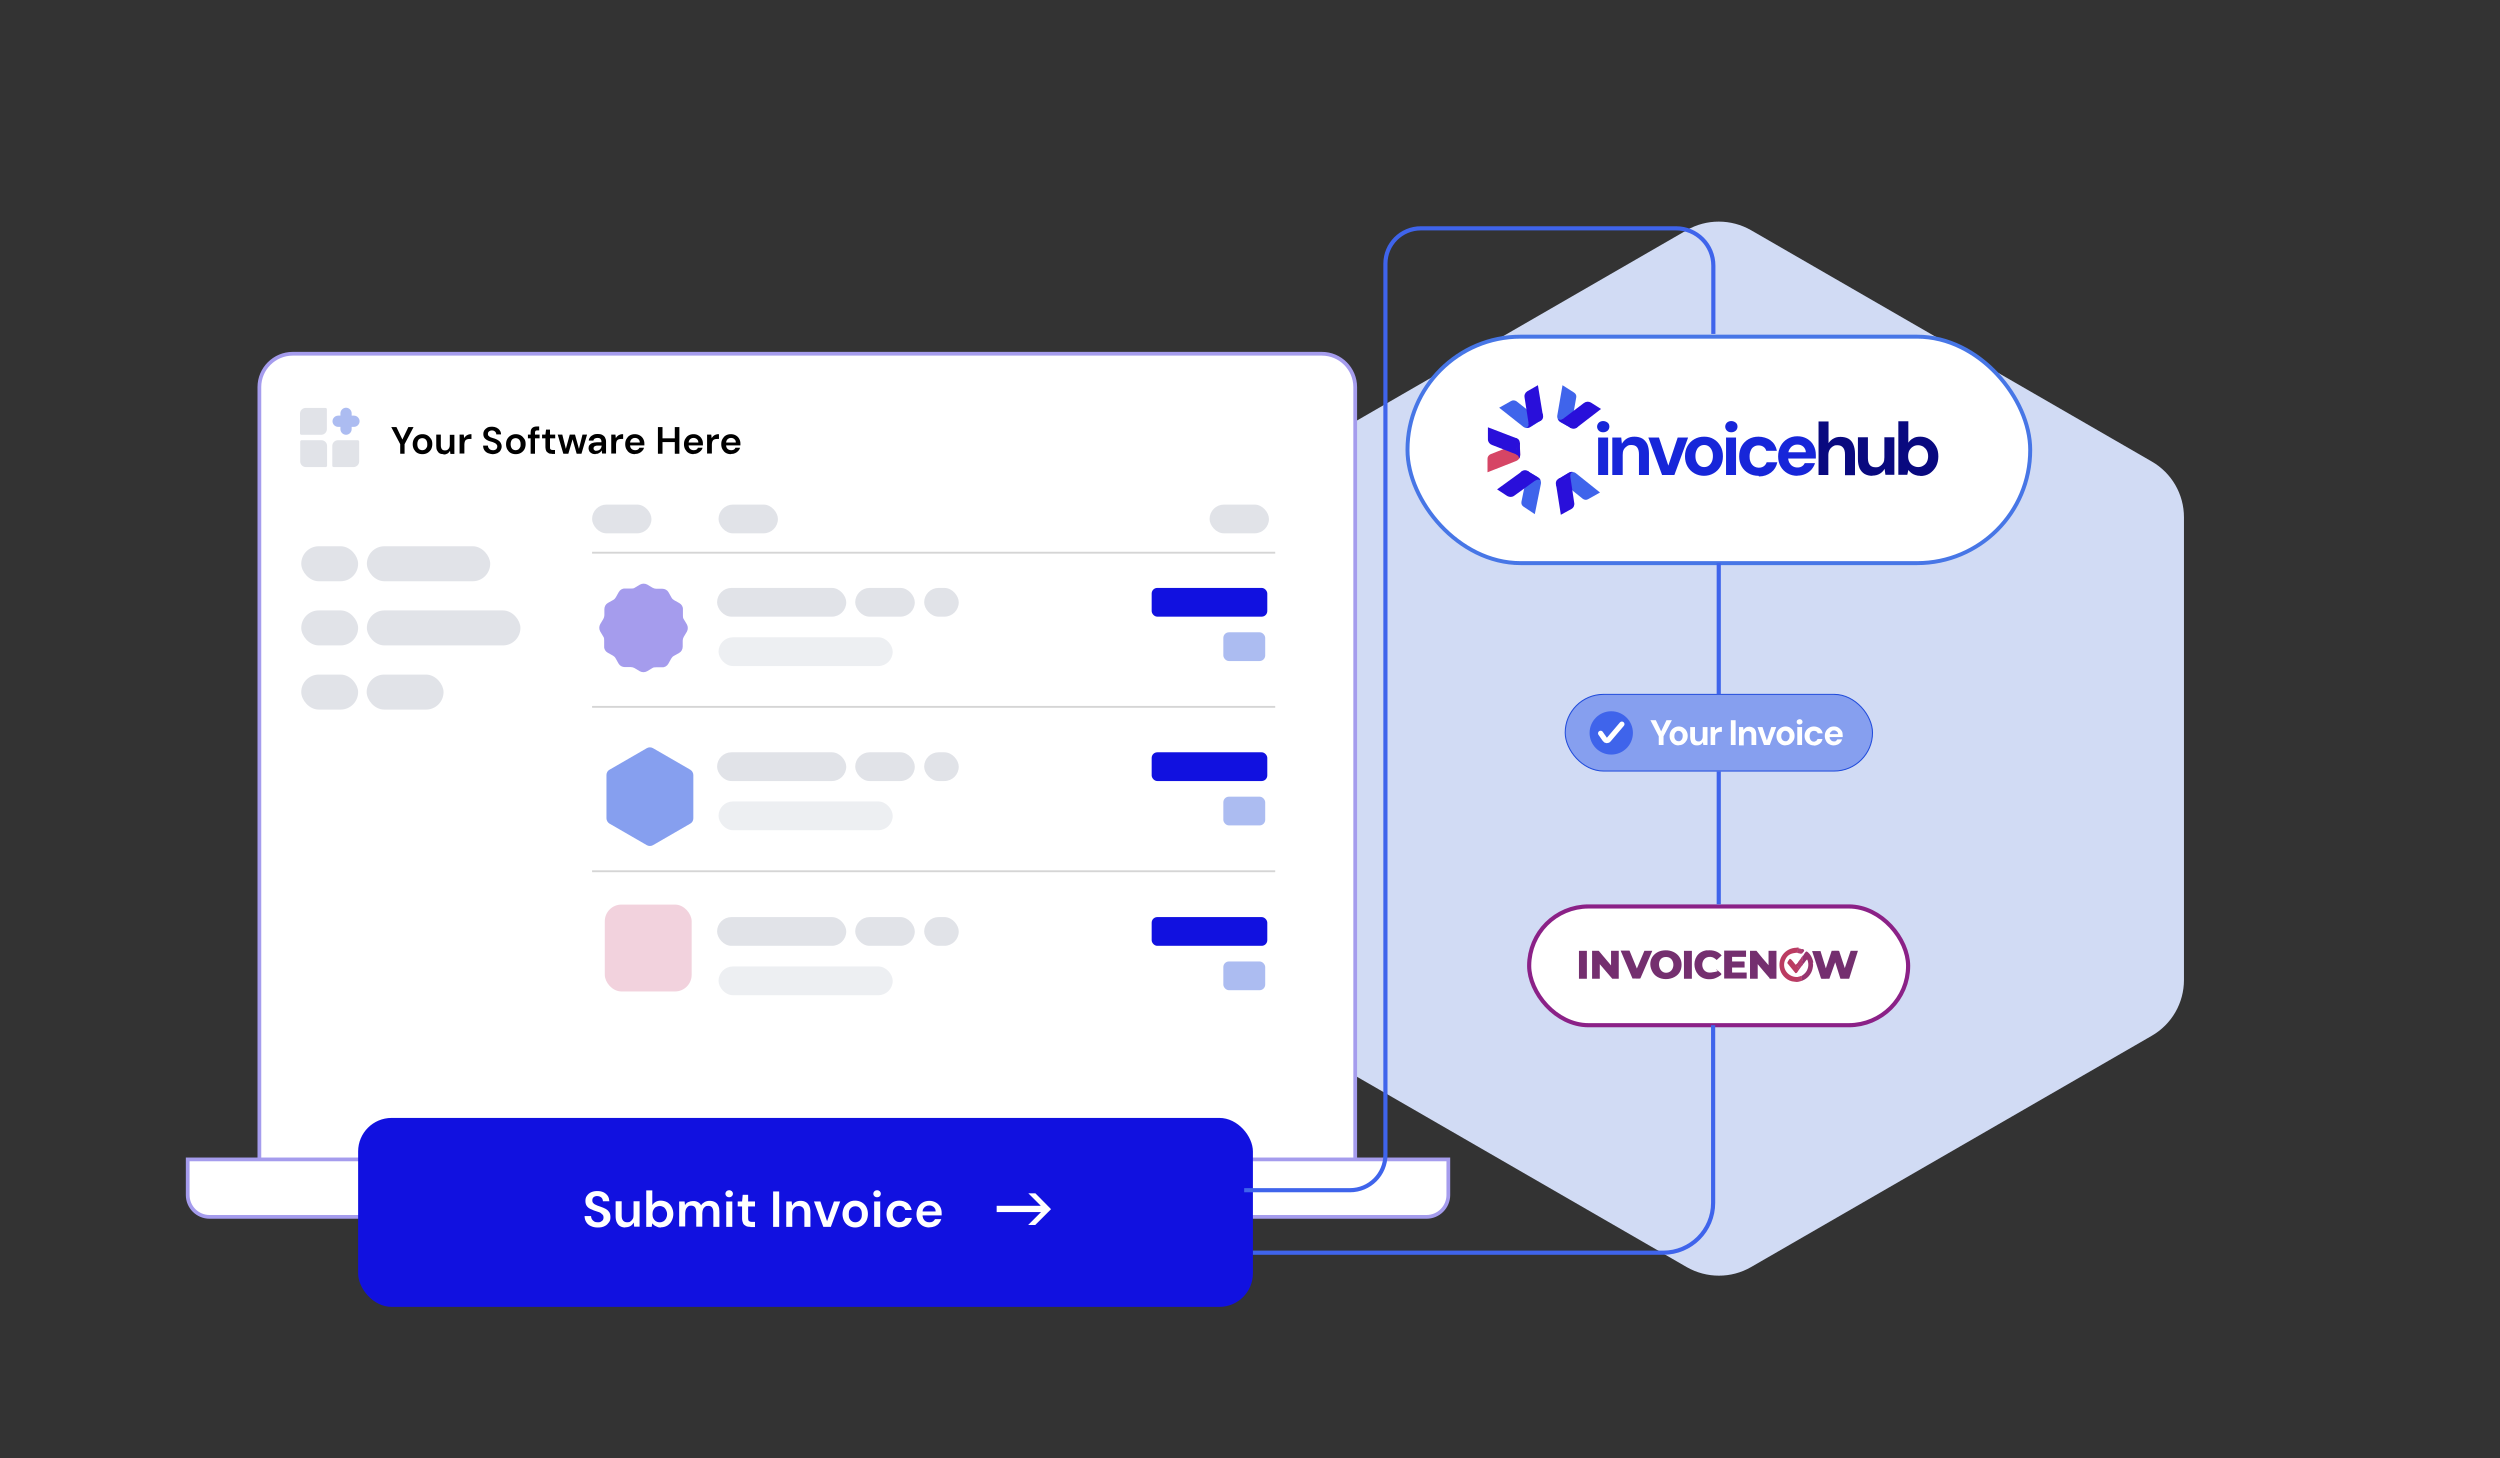 <?xml version="1.0" encoding="UTF-8"?>
<svg id="Layer_1" xmlns="http://www.w3.org/2000/svg" xmlns:xlink="http://www.w3.org/1999/xlink" version="1.1" viewBox="0 0 1200 700">
  <rect x="0" y="0" width="1200" height="700" fill="#333333" stroke="none"/>
  <!-- Generator: Adobe Illustrator 29.3.0, SVG Export Plug-In . SVG Version: 2.1.0 Build 146)  -->
  <defs>
    <style>
      .st0, .st1, .st2, .st3 {
        fill: none;
      }

      .st4 {
        fill: #edeff2;
      }

      .st5 {
        fill: #b23f70;
      }

      .st6 {
        fill: #742f6f;
      }

      .st7 {
        stroke-width: 1.8px;
      }

      .st7, .st1, .st8, .st9, .st2, .st10, .st11, .st12 {
        stroke-miterlimit: 10;
      }

      .st7, .st8 {
        stroke: #a59ced;
      }

      .st7, .st8, .st13, .st10, .st11, .st12 {
        fill: #fff;
      }

      .st14 {
        fill: #a59ced;
      }

      .st15 {
        fill: #1111e0;
      }

      .st16 {
        fill: #1726d9;
      }

      .st17 {
        fill: #b73d68;
      }

      .st18 {
        fill: #3f64eb;
      }

      .st19 {
        fill: #b73f69;
      }

      .st20 {
        fill: #d64565;
      }

      .st1 {
        stroke: #3f64eb;
      }

      .st1, .st10 {
        stroke-width: 2px;
      }

      .st21 {
        fill: #7b306f;
      }

      .st22 {
        fill: #09097f;
      }

      .st8, .st12 {
        stroke-width: 1.8px;
      }

      .st9 {
        stroke: #204bdb;
        stroke-width: .5px;
      }

      .st9, .st23 {
        fill: #869fef;
      }

      .st24 {
        fill: #a23b71;
      }

      .st2 {
        stroke: #d5d5d5;
        stroke-width: .9px;
      }

      .st25 {
        fill: #aa3d71;
      }

      .st26 {
        fill: #a03c72;
      }

      .st10 {
        stroke: #8b2187;
      }

      .st3 {
        stroke: #fff;
        stroke-linecap: round;
        stroke-linejoin: round;
        stroke-width: 2.5px;
      }

      .st27 {
        fill: #290fda;
      }

      .st28 {
        fill: #fefefe;
      }

      .st29 {
        fill: #b63f6c;
      }

      .st30 {
        fill: #f2d2dd;
      }

      .st31 {
        fill: #bb3b61;
      }

      .st32 {
        fill: #96356f;
      }

      .st33 {
        fill: #d1dbf4;
      }

      .st34 {
        fill: #e1e3e8;
      }

      .st35 {
        clip-path: url(#clippath);
      }

      .st36 {
        fill: #acbcf1;
      }

      .st11 {
        stroke-width: 1.9px;
      }

      .st11, .st12 {
        stroke: #4776e6;
      }
    </style>
    <clipPath id="clippath">
      <rect class="st0" width="1200" height="700"/>
    </clipPath>
  </defs>
  <g class="st35">
    <path class="st33" d="M1032.8,221.5l-192.3-111c-9.6-5.5-21.4-5.5-30.9,0l-192.3,111c-9.6,5.5-15.5,15.7-15.5,26.8v222.1c0,11.1,5.9,21.3,15.5,26.8l192.3,111c9.6,5.5,21.4,5.5,30.9,0l192.3-111c9.6-5.5,15.5-15.7,15.5-26.8v-222.1c0-11.1-5.9-21.3-15.5-26.8Z"/>
    <rect class="st11" x="675.6" y="161.6" width="298.9" height="108.7" rx="54.3" ry="54.3"/>
    <g>
      <g>
        <path class="st16" d="M769.5,207.5c-.9,0-1.6-.3-2.1-.8-.5-.5-.8-1.2-.8-1.9s.3-1.4.8-1.9c.5-.5,1.3-.8,2.1-.8s1.6.3,2.2.8c.6.5.8,1.2.8,1.9s-.3,1.4-.8,1.9c-.6.5-1.3.8-2.2.8ZM767.1,228v-18h4.8v18h-4.8Z"/>
        <path class="st16" d="M773.9,228v-18h4.3l.3,3c.6-1,1.4-1.9,2.4-2.5,1-.6,2.2-.9,3.6-.9s2.8.3,3.8.9c1,.6,1.8,1.5,2.4,2.7.5,1.2.8,2.6.8,4.4v10.4h-4.8v-10c0-1.4-.3-2.5-.9-3.3-.6-.8-1.6-1.1-2.8-1.1s-1.5.2-2.1.6c-.6.4-1.1.9-1.5,1.6-.4.7-.5,1.6-.5,2.6v9.6h-4.8Z"/>
        <path class="st16" d="M797.8,228l-6.6-18h5.1l4.5,13.5,4.5-13.5h5l-6.6,18h-5.9Z"/>
        <path class="st16" d="M818,228.4c-1.7,0-3.3-.4-4.7-1.2-1.4-.8-2.5-1.9-3.3-3.3-.8-1.4-1.2-3-1.2-4.9s.4-3.5,1.2-4.9c.8-1.4,1.9-2.5,3.3-3.3,1.4-.8,2.9-1.2,4.7-1.2s3.3.4,4.6,1.2c1.4.8,2.4,1.9,3.2,3.3.8,1.4,1.2,3,1.2,4.9s-.4,3.5-1.2,4.9c-.8,1.4-1.9,2.5-3.3,3.3-1.4.8-2.9,1.2-4.7,1.2ZM818,224.2c.8,0,1.5-.2,2.1-.6.6-.4,1.1-1,1.5-1.8.4-.8.6-1.8.6-2.9s-.2-2.1-.6-2.9-.9-1.4-1.5-1.8c-.6-.4-1.3-.6-2.1-.6s-1.5.2-2.1.6-1.2,1-1.5,1.8c-.4.8-.6,1.7-.6,2.9s.2,2.1.6,2.9c.4.8.9,1.4,1.5,1.8.6.4,1.3.6,2.1.6Z"/>
        <path class="st16" d="M831,207.5c-.9,0-1.6-.3-2.1-.8-.5-.5-.8-1.2-.8-1.9s.3-1.4.8-1.9c.5-.5,1.3-.8,2.1-.8s1.6.3,2.2.8c.6.5.8,1.2.8,1.9s-.3,1.4-.8,1.9c-.6.5-1.3.8-2.2.8ZM828.5,228v-18h4.8v18h-4.8Z"/>
        <path class="st16" d="M844.1,228.4c-1.8,0-3.4-.4-4.8-1.2-1.4-.8-2.5-1.9-3.3-3.3-.8-1.4-1.2-3-1.2-4.8s.4-3.6,1.2-5c.8-1.4,1.9-2.5,3.3-3.3,1.4-.8,3-1.2,4.8-1.2s4.3.6,5.8,1.8c1.6,1.2,2.6,2.9,3,5h-5.1c-.2-.8-.7-1.5-1.3-1.9-.7-.5-1.5-.7-2.4-.7s-1.6.2-2.2.6c-.7.4-1.2,1-1.5,1.8-.4.8-.6,1.7-.6,2.9s.1,1.5.3,2.2c.2.7.5,1.2.9,1.7.4.5.8.8,1.4,1.1.5.2,1.1.4,1.8.4s1.2-.1,1.7-.3c.5-.2.9-.5,1.3-.9.4-.4.6-.9.8-1.4h5.1c-.4,2-1.4,3.7-3,4.9-1.6,1.2-3.5,1.9-5.8,1.9Z"/>
        <path class="st16" d="M862.8,228.4c-1.8,0-3.4-.4-4.8-1.2-1.4-.8-2.5-1.9-3.3-3.3s-1.2-3-1.2-4.8.4-3.5,1.2-5,1.9-2.6,3.2-3.4,3-1.3,4.8-1.3,3.3.4,4.7,1.2c1.3.8,2.4,1.8,3.1,3.2.7,1.3,1.1,2.8,1.1,4.6s0,.5,0,.8c0,.3,0,.6,0,.9h-14.6v-3h9.8c0-1.1-.5-2-1.2-2.7-.8-.7-1.7-1-2.8-1s-1.6.2-2.3.6c-.7.4-1.2,1-1.6,1.7s-.6,1.7-.6,2.8v1c0,1,.2,1.8.6,2.6.4.7.9,1.3,1.6,1.7.7.4,1.4.6,2.3.6s1.6-.2,2.2-.6c.6-.4,1-.9,1.3-1.5h4.9c-.3,1.1-.9,2.1-1.7,3.1-.8.9-1.8,1.6-2.9,2.1-1.1.5-2.4.8-3.8.8Z"/>
        <path class="st22" d="M872.9,228v-25.7h4.8v10.4c.6-.9,1.4-1.7,2.4-2.2,1-.6,2.1-.8,3.4-.8s2.8.3,3.8.9c1,.6,1.8,1.5,2.3,2.8.5,1.2.8,2.7.8,4.4v10.3h-4.8v-9.9c0-1.5-.3-2.6-.9-3.3-.6-.8-1.5-1.2-2.8-1.2s-1.5.2-2.2.6c-.6.4-1.1.9-1.5,1.6s-.6,1.6-.6,2.6v9.5h-4.8Z"/>
        <path class="st22" d="M898.8,228.4c-1.5,0-2.7-.3-3.8-.9-1-.6-1.8-1.5-2.4-2.7-.5-1.2-.8-2.6-.8-4.4v-10.5h4.8v10c0,1.5.3,2.5.9,3.3.6.7,1.5,1.1,2.8,1.1s1.5-.2,2.2-.6c.6-.4,1.1-.9,1.5-1.6.4-.7.5-1.6.5-2.6v-9.6h4.8v18h-4.3l-.4-2.9c-.5,1-1.3,1.8-2.3,2.4-1,.6-2.2.9-3.6.9Z"/>
        <path class="st22" d="M921.8,228.4c-.9,0-1.7-.1-2.5-.4-.7-.2-1.4-.6-1.9-1-.5-.4-1-.9-1.4-1.4l-.5,2.3h-4.3v-25.7h4.8v10.3c.6-.9,1.3-1.6,2.3-2.1.9-.6,2.1-.8,3.5-.8s3.1.4,4.4,1.3,2.3,2,3.1,3.4c.8,1.4,1.1,3,1.1,4.8s-.4,3.4-1.1,4.8c-.8,1.4-1.8,2.5-3.1,3.4-1.3.8-2.8,1.2-4.5,1.2ZM920.7,224.2c.9,0,1.8-.2,2.5-.7.7-.4,1.3-1,1.7-1.8.4-.8.6-1.7.6-2.7s-.2-1.9-.6-2.7c-.4-.8-1-1.4-1.7-1.9-.7-.4-1.6-.7-2.5-.7s-1.8.2-2.5.7c-.7.4-1.3,1.1-1.7,1.8s-.6,1.7-.6,2.8.2,1.9.6,2.7c.4.8,1,1.4,1.7,1.8.7.4,1.6.7,2.5.7Z"/>
      </g>
      <g>
        <path class="st20" d="M729.5,212.5l.2,5.8c0,1.3-.7,2.5-2,3l-13.7,5.4v-6.5c0-1,.6-1.8,1.5-2.2l14-5.5Z"/>
        <path class="st27" d="M728.2,218.4l-.2-8-13.8-5.3v5.8c0,1.2.8,2.3,2,2.7l12.1,4.7Z"/>
        <circle class="st27" cx="727.1" cy="212.6" r="2.4"/>
        <path class="st27" d="M727.9,218.3s1.3.3,1.2,1.9c0,0,.6-.7.6-1.9,0-1.1-.2-5.8-.2-5.8h-1.5s-.1,5.8-.1,5.8Z"/>
      </g>
      <g>
        <path class="st18" d="M739.5,201.9l-4.9,3.1c-1.1.7-2.5.6-3.5-.2l-11.5-9.1,5.7-3.2c.8-.5,1.8-.4,2.6.1l11.8,9.3Z"/>
        <path class="st27" d="M733.8,203.7l6.8-4.2-2.4-14.6-5.1,2.9c-1.1.7-1.6,1.9-1.3,3.1l2,12.8Z"/>
        <circle class="st27" cx="738.3" cy="199.9" r="2.4"/>
        <path class="st27" d="M733.7,203.4s.4,1.3-1.1,2c0,0,.9.1,1.9-.5l4.9-3.1-.8-1.3-5,2.8Z"/>
      </g>
      <g>
        <path class="st18" d="M754.1,205.5l-5.1-2.9c-1.1-.6-1.7-1.9-1.5-3.2l2.5-14.5,5.5,3.5c.8.5,1.3,1.4,1.1,2.3l-2.6,14.8Z"/>
        <path class="st27" d="M749.8,201.3l7,4,11.7-9-4.9-3.1c-1.1-.6-2.4-.5-3.4.3l-10.3,7.8Z"/>
        <circle class="st27" cx="755.3" cy="203.4" r="2.4"/>
        <path class="st27" d="M750.1,201.1s-1,.9-2.3,0c0,0,.3.9,1.3,1.5,1,.6,5.1,2.9,5.1,2.9l.7-1.3-4.8-3.1Z"/>
      </g>
      <g>
        <path class="st18" d="M748,230l5-3c1.1-.7,2.5-.6,3.5.2l11.5,9.2-5.7,3.2c-.8.5-1.8.4-2.6-.2l-11.7-9.4Z"/>
        <path class="st27" d="M753.7,228.3l-6.8,4.2,2.3,14.6,5.1-2.8c1.1-.6,1.6-1.9,1.3-3.1l-1.9-12.8Z"/>
        <circle class="st27" cx="749.2" cy="232" r="2.4"/>
        <path class="st27" d="M753.8,228.5s-.4-1.3,1.1-2c0,0-.9-.2-1.9.4-1,.6-5,3-5,3l.8,1.3,5-2.7Z"/>
      </g>
      <g>
        <path class="st18" d="M733.2,226.1l5,3c1.1.7,1.7,2,1.4,3.3l-2.9,14.4-5.4-3.6c-.8-.5-1.2-1.4-1-2.4l3-14.7Z"/>
        <path class="st27" d="M737.4,230.4l-6.8-4.2-12,8.7,4.9,3.2c1.1.6,2.4.6,3.4-.2l10.5-7.6Z"/>
        <circle class="st27" cx="732" cy="228.1" r="2.4"/>
        <path class="st27" d="M737.2,230.6s1-.9,2.3,0c0,0-.3-.9-1.3-1.5l-5-3-.8,1.3,4.7,3.2Z"/>
      </g>
    </g>
    <g>
      <rect class="st9" x="751.3" y="333.3" width="147.5" height="36.8" rx="18.4" ry="18.4"/>
      <g>
        <path class="st13" d="M796.2,357.6v-4.2l-4-7.7h2.6l2.8,5.9h-.5l2.8-5.9h2.6l-4,7.7v4.2h-2.3Z"/>
        <path class="st13" d="M805.7,357.8c-.8,0-1.6-.2-2.2-.6s-1.2-.9-1.5-1.6c-.4-.7-.6-1.4-.6-2.3s.2-1.7.6-2.4c.4-.7.9-1.2,1.6-1.6.7-.4,1.4-.6,2.2-.6s1.6.2,2.2.6c.6.4,1.2.9,1.5,1.6.4.7.6,1.4.6,2.3s-.2,1.7-.6,2.3c-.4.7-.9,1.2-1.5,1.6s-1.4.6-2.2.6ZM805.7,355.8c.4,0,.7,0,1-.3.3-.2.5-.5.7-.8.2-.4.3-.8.3-1.4s0-1-.3-1.4c-.2-.4-.4-.6-.7-.8-.3-.2-.6-.3-1-.3s-.7,0-1,.3c-.3.2-.5.5-.7.8-.2.4-.3.8-.3,1.4s0,1,.3,1.4c.2.4.4.7.7.8.3.2.6.3,1,.3Z"/>
        <path class="st13" d="M814.6,357.8c-.7,0-1.3-.1-1.8-.4-.5-.3-.9-.7-1.1-1.3s-.4-1.3-.4-2.1v-5h2.3v4.8c0,.7.1,1.2.4,1.6.3.3.7.5,1.3.5s.7,0,1-.3c.3-.2.5-.4.7-.8.2-.3.3-.7.3-1.2v-4.6h2.3v8.6h-2l-.2-1.4c-.3.5-.6.9-1.1,1.2-.5.3-1.1.4-1.7.4Z"/>
        <path class="st13" d="M821.1,357.6v-8.6h2l.2,1.6c.2-.4.5-.7.8-.9.3-.3.7-.5,1.1-.6.4-.1.8-.2,1.3-.2v2.4h-.8c-.3,0-.7,0-.9.1-.3,0-.5.2-.8.4-.2.2-.4.4-.5.7s-.2.7-.2,1.1v4h-2.3Z"/>
        <path class="st13" d="M830.8,357.6v-11.9h2.3v11.9h-2.3Z"/>
        <path class="st13" d="M834.7,357.6v-8.6h2l.2,1.4c.3-.5.6-.9,1.1-1.2s1.1-.4,1.7-.4,1.3.2,1.8.5c.5.3.9.7,1.1,1.3.3.6.4,1.3.4,2.1v4.9h-2.3v-4.7c0-.7-.1-1.2-.4-1.5s-.7-.5-1.3-.5-.7,0-1,.3c-.3.2-.5.4-.7.8s-.3.7-.3,1.2v4.6h-2.3Z"/>
        <path class="st13" d="M846.7,357.6l-3.1-8.6h2.4l2.1,6.4,2.1-6.4h2.4l-3.1,8.6h-2.8Z"/>
        <path class="st13" d="M857,357.8c-.8,0-1.6-.2-2.2-.6s-1.2-.9-1.5-1.6c-.4-.7-.6-1.4-.6-2.3s.2-1.7.6-2.4c.4-.7.9-1.2,1.6-1.6.7-.4,1.4-.6,2.2-.6s1.6.2,2.2.6c.6.4,1.2.9,1.5,1.6.4.7.6,1.4.6,2.3s-.2,1.7-.6,2.3c-.4.7-.9,1.2-1.5,1.6s-1.4.6-2.2.6ZM857,355.8c.4,0,.7,0,1-.3.3-.2.5-.5.7-.8.2-.4.3-.8.3-1.4s0-1-.3-1.4c-.2-.4-.4-.6-.7-.8-.3-.2-.6-.3-1-.3s-.7,0-1,.3c-.3.2-.5.5-.7.8-.2.4-.3.8-.3,1.4s0,1,.3,1.4c.2.4.4.7.7.8.3.2.6.3,1,.3Z"/>
        <path class="st13" d="M863.8,347.8c-.4,0-.8-.1-1-.4-.3-.2-.4-.6-.4-.9s.1-.7.4-.9c.3-.2.6-.4,1-.4s.8.1,1,.4c.3.2.4.6.4.9s-.1.7-.4.9c-.3.2-.6.4-1,.4ZM862.7,357.6v-8.6h2.3v8.6h-2.3Z"/>
        <path class="st13" d="M870.7,357.8c-.9,0-1.6-.2-2.3-.6-.7-.4-1.2-.9-1.6-1.6-.4-.7-.6-1.4-.6-2.3s.2-1.7.6-2.4c.4-.7.9-1.2,1.6-1.6.7-.4,1.4-.6,2.3-.6s2,.3,2.8.9c.7.6,1.2,1.4,1.4,2.4h-2.4c-.1-.4-.3-.7-.6-.9-.3-.2-.7-.3-1.2-.3s-.8.1-1.1.3c-.3.2-.6.5-.7.9-.2.4-.3.8-.3,1.4s0,.7.2,1.1c.1.3.2.6.4.8.2.2.4.4.6.5s.5.2.8.2.6,0,.8-.2c.2-.1.5-.2.6-.4.2-.2.3-.4.4-.7h2.4c-.2,1-.7,1.8-1.4,2.3s-1.7.9-2.8.9Z"/>
        <path class="st13" d="M880.3,357.8c-.9,0-1.6-.2-2.3-.6-.7-.4-1.2-.9-1.5-1.6-.4-.7-.6-1.4-.6-2.3s.2-1.7.6-2.4c.4-.7.9-1.2,1.5-1.6s1.4-.6,2.3-.6,1.6.2,2.2.6c.6.4,1.1.9,1.5,1.5.4.6.5,1.4.5,2.2s0,.2,0,.4c0,.1,0,.3,0,.4h-6.9v-1.4h4.7c0-.5-.2-1-.6-1.3-.4-.3-.8-.5-1.3-.5s-.8,0-1.1.3c-.3.2-.6.5-.8.8-.2.4-.3.8-.3,1.4v.5c0,.5,0,.9.3,1.2.2.3.4.6.7.8.3.2.7.3,1.1.3s.8,0,1-.3c.3-.2.5-.4.6-.7h2.3c-.1.5-.4,1-.8,1.5-.4.4-.8.8-1.4,1s-1.1.4-1.8.4Z"/>
      </g>
      <circle class="st18" cx="773.4" cy="351.8" r="10.4"/>
      <path class="st3" d="M768.3,352l2.1,3c.4.6,1.3.7,1.8,0l6.3-7.4"/>
    </g>
    <rect class="st10" x="734" y="435.1" width="181.9" height="57" rx="28.5" ry="28.5"/>
    <g id="wv5EpT">
      <g>
        <path class="st6" d="M848.9,463.3v-6.9h3.8v13.4h-3.3v-.3c-.1,0-5.7-6.7-5.7-6.7v7h-3.7v-13.4h3.1c1.9,2.3,3.8,4.7,5.8,6.9Z"/>
        <path class="st6" d="M838.1,456.4v2.9h-6.7v2.2h5.8s.2.2.2.2v2.7h-6v2.4h7v2.9h-10.8v-13.4h10.6Z"/>
        <g>
          <path class="st6" d="M782.2,456.4l3.5,8.5,3.6-8.5h3.8l-5.7,13.2c-.4.3-3.1,0-3.8.1l-5.7-13.4h4.2Z"/>
          <path class="st6" d="M819.5,456.2c2.6-.3,5.2.4,6.9,2.4l-2.4,2.2c-.9-.8-1.7-1.4-2.9-1.5-5.5-.4-5.3,8.3.3,7.5s1.8-.9,2.6-1.5c.3.5,2.2,1.8,2.3,2.2,0,.8-2.9,2.1-3.7,2.3-10.8,2.3-12.6-12.7-3.1-13.7Z"/>
          <rect class="st6" x="808.3" y="456.4" width="3.8" height="13.4"/>
          <g>
            <path class="st6" d="M798.5,456.2c5.4-.6,9.8,3.3,8.4,8.9s-10.6,6.7-13.6,1.6.2-10,5.2-10.5Z"/>
            <path class="st28" d="M799,459.4c5.2-.8,5.6,6.9,1.2,7.5s-5.4-6.9-1.2-7.5Z"/>
          </g>
          <g>
            <polygon class="st6" points="773.3 463.4 773.3 456.4 777 456.4 777 469.8 773.9 469.8 767.9 462.8 767.9 469.8 764.2 469.8 764.2 456.4 767.4 456.4 773.3 463.4"/>
            <rect class="st6" x="757.9" y="456.4" width="3.8" height="13.4"/>
          </g>
        </g>
        <g>
          <path class="st6" d="M873.8,456.4l2.6,8.4,2.8-8.4c.6,0,3.4-.2,3.6.1l2.7,8.2,2.8-8.3h3.5l-4.2,13.4h-4.2s-2.5-7.9-2.5-7.9l-2.8,7.9c-.6-.1-3.7.2-4-.1l-4.3-13.2h3.9Z"/>
          <g>
            <path class="st31" d="M862.2,454.9c.6,0,.8.2.4.5.2.1.3.3.4.5-.2.3-.2.6,0,.9.3,0,.3.2.2.5h-.9c-2.3.3-4,.7-5.2,3-2.4,4.4,1.4,9.3,6.3,8.6.9,0,.2,1.5-.5,1.1.1.3,0,.5-.2.7,0,.1,0,.4,0,.5s-1.2,0-1.4,0c-3.1-.1-6-2.7-6.8-5.6-1.6-5.5,2.3-10.7,8-10.7Z"/>
            <path class="st32" d="M870.2,462c-.1.2-.1.3,0,.5.2.5,0,2-.2,2.6-.6,2.6-2.5,4.7-4.9,5.6h-.3c-.1-.7-.2-1.4-.2-2.1l.2-.2c.2-.1,1-.7,1.3-1,1.9-1.7,2.4-4.5,1.4-6.8-.2,0-.2,0-.4.2-.4.4-.9,1.2-1.3,1.7-.2.2-.3.1-.4-.1-.6.3-.8-.2-.5-.7-.2-.2-.2-.7.2-.7h.1c0-.9,0-1.6.3-2.3.3-.4,1.1-2,1.6-2s1.3,1,1.6,1.3c.8,1,1.5,2.7,1.7,4Z"/>
            <path class="st31" d="M862,463c.4-.2,1.1.7.9,1,.6,0,.5,1,0,1.2.3.3.4.6.2.9-.3.4-.6,1.2-1.3,1l-3.9-4.8c-.1-.3.8-1.7,1-1.9s.3-.2.5-.1c.4,0,2.1,2.3,2.5,2.8Z"/>
            <path class="st5" d="M865,461c0,.2-.1.4,0,.6l.3-.3v.6s-.3-.3-.3-.3v.6s.2-.3.2-.3c.1,0,0,.2.2.3.3.1,0,.4-.2.5v.5c-.7.9-1.3,1.8-2,2.7-.2-.4-.7-.8-.5-1.3l.3.3c.1-.5.3-.5,0-1,0-.3,0-.6,0-1,0-.4-.1-.7,0-1,.6-.8,1.2-1.6,1.8-2.4.6-.2.5,1.2.3,1.4Z"/>
            <path class="st29" d="M864.7,468.4c.4.7,0,1.6.4,2.3-1.3.5-2.7.9-4.1.5.2,0,1.1,0,1.2-.1s0-.3,0-.5.3-.3.3-.4-.5-.4-.4-.6c.2-.5.6.4.9.3.2-.3.5-.7.1-1,.1,0,1.4-.4,1.5-.5Z"/>
            <path class="st5" d="M865.1,455.5c0,.5,0,1.1.1,1.7v.3c-.4.2-.3.3-.8.3l-2.2-.5c.1,0,.5,0,.5,0,0,0,0-.2,0-.2s0,.3.2.3c0-.1,0-.3,0-.4,0-.3-.2-.8.1-1.2-.1-.4,0-.6.4-.6.7.1,1,.2,1.7.5Z"/>
            <path class="st24" d="M865.1,455.5c.3.1.9.2.9.7s-.6,1-.9,1.2c-.5-.4.2-1.2-.5-1.6l.5-.3Z"/>
            <path class="st17" d="M862.9,464.1c-.2-.3-.6-.7-.9-1,.3-.3.7-.7.9-1,.4.4.5,1.6,0,2Z"/>
            <path class="st19" d="M863.4,455c-.3.3,0,.5,0,.8-.5.2-.7.5-.1.9-.1.2-.4,0-.4,0-.7-.3,0-.6-.2-.9-.2-.5-1-.5,0-.8l-.5-.2c.5,0,.8,0,1.3.1Z"/>
            <path class="st25" d="M865.4,458.7c0,.8-.1,1.7-.1,2.5l-.3-.2c0-.5,0-1-.3-1.4.2-.3.4-.6.6-.9Z"/>
            <path class="st26" d="M865.7,462.5c-.2.3-.4.6-.6.9-.4-.1-.1-.6-.1-.9v.3c.1,0,.4-.4.4-.4,0,0,.3,0,.4.1Z"/>
            <path class="st21" d="M870.2,462.5c0,0-.5-.1,0-.5,0,.2,0,.3,0,.5Z"/>
          </g>
        </g>
      </g>
    </g>
    <line class="st1" x1="825" y1="270.3" x2="825" y2="333.3"/>
    <line class="st1" x1="825" y1="370.2" x2="825" y2="434.1"/>
    <g>
      <path class="st7" d="M140.5,169.8h494c8.8,0,16,7.2,16,16v371.2H124.5V185.8c0-8.8,7.2-16,16-16Z"/>
      <path class="st8" d="M90.1,556.5h605.1v17.1c0,5.8-4.7,10.5-10.5,10.5H100.6c-5.8,0-10.5-4.7-10.5-10.5v-17.1h0Z"/>
      <path class="st12" d="M320.6,556.5h137.8c0,6.1-4.9,11-11,11h-115.7c-6.1,0-11-4.9-11-11h0Z"/>
    </g>
  </g>
  <rect class="st34" x="176.1" y="262.2" width="59.2" height="16.8" rx="8.4" ry="8.4" transform="translate(411.4 541.2) rotate(180)"/>
  <rect class="st34" x="144.7" y="262.2" width="27.3" height="16.8" rx="8.4" ry="8.4" transform="translate(316.6 541.2) rotate(180)"/>
  <rect class="st34" x="176.1" y="323.7" width="36.9" height="16.8" rx="8.4" ry="8.4" transform="translate(389 664.3) rotate(180)"/>
  <rect class="st34" x="144.7" y="323.7" width="27.3" height="16.8" rx="8.4" ry="8.4" transform="translate(316.6 664.3) rotate(180)"/>
  <rect class="st34" x="176.1" y="293" width="73.7" height="16.8" rx="8.4" ry="8.4" transform="translate(425.9 602.8) rotate(180)"/>
  <rect class="st34" x="144.7" y="293" width="27.3" height="16.8" rx="8.4" ry="8.4" transform="translate(316.6 602.8) rotate(180)"/>
  <rect class="st34" x="344.2" y="282.2" width="62" height="13.8" rx="6.9" ry="6.9"/>
  <rect class="st34" x="284.2" y="242.2" width="28.5" height="13.8" rx="6.9" ry="6.9"/>
  <rect class="st34" x="344.9" y="242.2" width="28.5" height="13.8" rx="6.9" ry="6.9"/>
  <rect class="st34" x="580.6" y="242.2" width="28.5" height="13.8" rx="6.9" ry="6.9"/>
  <rect class="st34" x="410.5" y="282.2" width="28.6" height="13.8" rx="6.9" ry="6.9"/>
  <rect class="st15" x="552.8" y="282.2" width="55.5" height="13.8" rx="2.7" ry="2.7"/>
  <rect class="st34" x="443.6" y="282.2" width="16.6" height="13.8" rx="6.9" ry="6.9"/>
  <rect class="st36" x="587.2" y="303.5" width="20.1" height="13.8" rx="2.7" ry="2.7"/>
  <rect class="st4" x="344.9" y="305.9" width="83.6" height="13.8" rx="6.9" ry="6.9"/>
  <line class="st2" x1="284.2" y1="265.3" x2="612.1" y2="265.3"/>
  <line class="st2" x1="284.2" y1="339.3" x2="612.1" y2="339.3"/>
  <path class="st14" d="M307.2,280.6c1.1-.6,2.4-.6,3.5,0l2.5,1.5c.5.3,1.2.5,1.8.5h2.9c1.2,0,2.4.6,3,1.7l1.4,2.5c.3.6.8,1,1.3,1.3l2.5,1.4c1.1.6,1.8,1.8,1.7,3v2.9c0,.6,0,1.3.4,1.8l1.5,2.5c.6,1.1.6,2.4,0,3.5l-1.5,2.5c-.3.5-.5,1.2-.5,1.8v2.9c0,1.2-.6,2.4-1.7,3l-2.5,1.4c-.6.3-1,.8-1.3,1.3l-1.4,2.5c-.6,1.1-1.8,1.8-3,1.7h-2.9c-.6,0-1.3,0-1.8.4l-2.5,1.5c-1.1.6-2.4.6-3.5,0l-2.5-1.5c-.5-.3-1.2-.5-1.8-.5h-2.9c-1.2,0-2.4-.6-3-1.7l-1.4-2.5c-.3-.6-.8-1-1.3-1.3l-2.5-1.4c-1.1-.6-1.8-1.8-1.7-3v-2.9c0-.6,0-1.3-.4-1.8l-1.5-2.5c-.6-1.1-.6-2.4,0-3.5l1.5-2.5c.3-.5.5-1.2.5-1.8v-2.9c0-1.2.6-2.4,1.7-3l2.5-1.4c.6-.3,1-.8,1.3-1.3l1.4-2.5c.6-1.1,1.8-1.8,3-1.7h2.9c.6,0,1.3,0,1.8-.4l2.5-1.5Z"/>
  <rect class="st34" x="344.2" y="361.1" width="62" height="13.8" rx="6.9" ry="6.9"/>
  <rect class="st34" x="410.5" y="361.1" width="28.6" height="13.8" rx="6.9" ry="6.9"/>
  <rect class="st15" x="552.8" y="361.1" width="55.5" height="13.8" rx="2.7" ry="2.7"/>
  <rect class="st34" x="443.6" y="361.1" width="16.6" height="13.8" rx="6.9" ry="6.9"/>
  <rect class="st36" x="587.2" y="382.4" width="20.1" height="13.8" rx="2.7" ry="2.7"/>
  <rect class="st4" x="344.9" y="384.7" width="83.6" height="13.8" rx="6.9" ry="6.9"/>
  <line class="st2" x1="284.2" y1="418.2" x2="612.1" y2="418.2"/>
  <path class="st23" d="M331.4,369.5l-18-10.4c-.9-.5-2-.5-2.9,0l-18,10.4c-.9.5-1.4,1.5-1.4,2.5v20.8c0,1,.6,2,1.4,2.5l18,10.4c.9.5,2,.5,2.9,0l18-10.4c.9-.5,1.4-1.5,1.4-2.5v-20.8c0-1-.6-2-1.4-2.5Z"/>
  <rect class="st34" x="344.2" y="440.2" width="62" height="13.8" rx="6.9" ry="6.9"/>
  <rect class="st34" x="410.5" y="440.2" width="28.6" height="13.8" rx="6.9" ry="6.9"/>
  <rect class="st15" x="552.8" y="440.2" width="55.5" height="13.8" rx="2.7" ry="2.7"/>
  <rect class="st34" x="443.6" y="440.2" width="16.6" height="13.8" rx="6.9" ry="6.9"/>
  <rect class="st36" x="587.2" y="461.5" width="20.1" height="13.8" rx="2.7" ry="2.7"/>
  <rect class="st4" x="344.9" y="463.9" width="83.6" height="13.8" rx="6.9" ry="6.9"/>
  <rect class="st30" x="290.3" y="434.2" width="41.7" height="41.7" rx="8" ry="8"/>
  <g>
    <path d="M192.1,217.8v-4.6l-4.3-8.2h2.5l3.1,6.5h-.5l3.1-6.5h2.5l-4.3,8.2v4.6h-2.2Z"/>
    <path d="M202.7,218c-.9,0-1.7-.2-2.4-.6s-1.2-1-1.6-1.7c-.4-.7-.6-1.6-.6-2.5s.2-1.8.6-2.5,1-1.3,1.7-1.7c.7-.4,1.5-.6,2.4-.6s1.7.2,2.4.6c.7.4,1.2,1,1.7,1.7s.6,1.6.6,2.5-.2,1.8-.6,2.5c-.4.7-1,1.3-1.7,1.7-.7.4-1.5.6-2.4.6ZM202.7,216.1c.4,0,.8-.1,1.2-.3.4-.2.6-.6.9-1s.3-1,.3-1.6-.1-1.2-.3-1.6-.5-.8-.9-1-.8-.3-1.2-.3-.8.1-1.2.3-.7.5-.9,1-.3,1-.3,1.6.1,1.2.3,1.6.5.8.9,1c.4.2.8.3,1.2.3Z"/>
    <path d="M212.9,218c-.7,0-1.4-.1-1.9-.4-.5-.3-.9-.8-1.2-1.4-.3-.6-.4-1.3-.4-2.2v-5.4h2.2v5.2c0,.8.2,1.4.5,1.8.3.4.8.6,1.5.6s.8-.1,1.2-.3c.3-.2.6-.5.8-.9.2-.4.3-.9.3-1.4v-4.9h2.2v9.2h-1.9l-.2-1.5c-.3.5-.7,1-1.2,1.3-.5.3-1.2.5-1.9.5Z"/>
    <path d="M220.6,217.8v-9.2h2l.2,1.7c.2-.4.5-.7.8-1,.3-.3.7-.5,1.2-.7s1-.2,1.5-.2v2.3h-.8c-.4,0-.7,0-1,.1-.3,0-.6.2-.9.4s-.4.5-.5.8c-.1.4-.2.8-.2,1.3v4.4h-2.2Z"/>
    <path d="M236.7,218c-.9,0-1.7-.2-2.5-.5-.7-.3-1.3-.8-1.7-1.4s-.6-1.3-.6-2.2h2.3c0,.4.1.8.3,1.1.2.3.5.6.8.8.4.2.8.3,1.3.3s.8,0,1.1-.2c.3-.1.6-.3.7-.6.2-.3.3-.6.3-.9s0-.7-.3-1c-.2-.3-.4-.5-.8-.7-.3-.2-.7-.3-1.1-.5-.4-.1-.9-.3-1.4-.4-1-.3-1.8-.8-2.3-1.3-.5-.5-.8-1.2-.8-2.1s.2-1.4.5-1.9c.4-.5.9-1,1.5-1.3.6-.3,1.4-.4,2.2-.4s1.6.2,2.2.5c.6.3,1.1.7,1.5,1.3.4.5.6,1.2.6,1.9h-2.3c0-.3,0-.6-.2-.9-.2-.3-.4-.5-.7-.7-.3-.2-.7-.3-1.1-.3-.4,0-.7,0-1,.2-.3.1-.5.3-.7.5-.2.2-.3.5-.3.9s0,.6.2.9c.2.2.4.4.7.6.3.2.6.3,1,.4.4.1.8.3,1.3.4.6.2,1.2.5,1.7.8.5.3.9.7,1.2,1.2s.5,1.1.5,1.8-.2,1.3-.5,1.8c-.3.6-.8,1-1.5,1.4-.7.3-1.5.5-2.5.5Z"/>
    <path d="M247.5,218c-.9,0-1.7-.2-2.4-.6s-1.2-1-1.6-1.7c-.4-.7-.6-1.6-.6-2.5s.2-1.8.6-2.5,1-1.3,1.7-1.7c.7-.4,1.5-.6,2.4-.6s1.7.2,2.4.6c.7.4,1.2,1,1.7,1.7s.6,1.6.6,2.5-.2,1.8-.6,2.5c-.4.7-1,1.3-1.7,1.7-.7.4-1.5.6-2.4.6ZM247.5,216.1c.4,0,.8-.1,1.2-.3.4-.2.6-.6.9-1s.3-1,.3-1.6-.1-1.2-.3-1.6-.5-.8-.9-1-.8-.3-1.2-.3-.8.1-1.2.3-.7.5-.9,1-.3,1-.3,1.6.1,1.2.3,1.6.5.8.9,1c.4.2.8.3,1.2.3Z"/>
    <path d="M253.4,210.4v-1.8h5.6v1.8h-5.6ZM254.7,217.8v-10.2c0-.7.1-1.3.4-1.7.2-.4.6-.7,1-.9.4-.2,1-.3,1.6-.3h1.1v1.9h-.8c-.4,0-.7,0-.9.2s-.3.4-.3.8v10.2h-2.2Z"/>
    <path d="M264.9,217.8c-.6,0-1.2,0-1.6-.3s-.8-.5-1.1-1c-.2-.5-.4-1.1-.4-1.8v-4.3h-1.6v-1.8h1.6l.3-2.4h1.9v2.4h2.5v1.8h-2.5v4.3c0,.5,0,.8.3,1,.2.2.5.3,1,.3h1.1v1.9h-1.6Z"/>
    <path d="M270.4,217.8l-2.7-9.2h2.2l1.9,7.6h-.4l2.1-7.6h2.5l2.1,7.6h-.4s1.9-7.6,1.9-7.6h2.2l-2.7,9.2h-2.3l-2.2-7.8h.5l-2.3,7.8h-2.3Z"/>
    <path d="M285.9,218c-.7,0-1.4-.1-1.9-.4s-.9-.6-1.1-1-.4-.9-.4-1.4.1-1.1.4-1.5c.3-.4.7-.8,1.3-1s1.3-.4,2.2-.4h2.3c0-.5,0-.9-.2-1.2-.1-.3-.4-.6-.6-.7s-.6-.2-1.1-.2-.9.1-1.3.3c-.4.2-.6.6-.7,1h-2.2c0-.7.3-1.2.7-1.7.4-.5.9-.8,1.5-1.1.6-.3,1.3-.4,2-.4s1.6.1,2.2.4c.6.3,1.1.7,1.4,1.3.3.5.5,1.2.5,2v5.7h-1.9l-.2-1.5c-.1.2-.3.5-.5.7-.2.2-.4.4-.7.5-.2.2-.5.3-.8.4-.3,0-.7.1-1,.1ZM286.4,216.3c.4,0,.7,0,1-.2.3-.1.5-.3.7-.5.2-.2.4-.5.5-.8s.2-.6.2-.9h0s-2,0-2,0c-.4,0-.8,0-1.1.2-.3.1-.5.3-.6.4-.1.2-.2.4-.2.7s0,.5.2.7.3.3.5.4.5.1.8.1Z"/>
    <path d="M293.4,217.8v-9.2h2l.2,1.7c.2-.4.5-.7.8-1,.3-.3.7-.5,1.2-.7s1-.2,1.5-.2v2.3h-.8c-.4,0-.7,0-1,.1-.3,0-.6.2-.9.4s-.4.5-.5.8c-.1.4-.2.8-.2,1.3v4.4h-2.2Z"/>
    <path d="M304.7,218c-.9,0-1.7-.2-2.4-.6s-1.2-1-1.6-1.7c-.4-.7-.6-1.5-.6-2.5s.2-1.8.6-2.5c.4-.7.9-1.3,1.6-1.7.7-.4,1.5-.6,2.4-.6s1.7.2,2.4.6c.7.4,1.2.9,1.6,1.6.4.7.6,1.4.6,2.3v.4c0,.1,0,.3,0,.5h-7.5v-1.4h5.3c0-.7-.2-1.2-.7-1.6-.4-.4-1-.6-1.6-.6s-.9.1-1.2.3c-.4.2-.7.5-.9.9-.2.4-.3.9-.3,1.5v.5c0,.6.1,1.1.3,1.5s.5.7.9.9c.4.2.8.3,1.3.3s.9-.1,1.3-.3c.3-.2.6-.5.7-.9h2.2c-.1.6-.4,1.1-.8,1.5-.4.5-.9.8-1.5,1.1-.6.3-1.2.4-1.9.4Z"/>
    <path d="M315.8,217.8v-12.8h2.2v12.8h-2.2ZM317.6,212.2v-1.8h6.6v1.8h-6.6ZM323.9,217.8v-12.8h2.2v12.8h-2.2Z"/>
    <path d="M332.9,218c-.9,0-1.7-.2-2.4-.6-.7-.4-1.2-1-1.6-1.7-.4-.7-.6-1.5-.6-2.5s.2-1.8.6-2.5c.4-.7.9-1.3,1.6-1.7.7-.4,1.5-.6,2.4-.6s1.7.2,2.3.6c.7.4,1.2.9,1.6,1.6s.6,1.4.6,2.3v.4c0,.1,0,.3,0,.5h-7.5v-1.4h5.3c0-.7-.2-1.2-.7-1.6-.4-.4-1-.6-1.6-.6s-.9.1-1.2.3c-.4.2-.7.5-.9.9-.2.4-.3.9-.3,1.5v.5c0,.6.1,1.1.3,1.5.2.4.5.7.9.9.4.2.8.3,1.3.3s.9-.1,1.3-.3c.3-.2.6-.5.7-.9h2.2c-.1.6-.4,1.1-.8,1.5s-.9.8-1.5,1.1-1.2.4-1.9.4Z"/>
    <path d="M339.4,217.8v-9.2h2l.2,1.7c.2-.4.5-.7.8-1,.3-.3.7-.5,1.2-.7s1-.2,1.5-.2v2.3h-.8c-.4,0-.7,0-1,.1-.3,0-.6.2-.9.4-.2.2-.4.5-.5.8-.1.4-.2.8-.2,1.3v4.4h-2.2Z"/>
    <path d="M350.8,218c-.9,0-1.7-.2-2.4-.6s-1.2-1-1.6-1.7c-.4-.7-.6-1.5-.6-2.5s.2-1.8.6-2.5c.4-.7.9-1.3,1.6-1.7.7-.4,1.5-.6,2.4-.6s1.7.2,2.4.6c.7.4,1.2.9,1.6,1.6.4.7.6,1.4.6,2.3v.4c0,.1,0,.3,0,.5h-7.5v-1.4h5.3c0-.7-.2-1.2-.7-1.6-.4-.4-1-.6-1.6-.6s-.9.1-1.2.3c-.4.2-.7.5-.9.9-.2.4-.3.9-.3,1.5v.5c0,.6.1,1.1.3,1.5s.5.7.9.9c.4.2.8.3,1.3.3s.9-.1,1.3-.3c.3-.2.6-.5.7-.9h2.2c-.1.6-.4,1.1-.8,1.5-.4.5-.9.8-1.5,1.1-.6.3-1.2.4-1.9.4Z"/>
  </g>
  <g>
    <path class="st34" d="M156.2,195.8h-9.5c-.7,0-1.4.3-1.9.8s-.8,1.2-.8,1.9v9.5c0,.2,0,.4.2.5.1.1.3.2.5.2h9.5c.7,0,1.4-.3,1.9-.8.5-.5.8-1.2.8-1.9v-9.5c0-.2,0-.4-.2-.5-.1-.1-.3-.2-.5-.2Z"/>
    <path class="st34" d="M154.3,211.3h-9.5c-.2,0-.4,0-.5.2-.1.1-.2.3-.2.5v9.5c0,.7.3,1.4.8,1.9s1.2.8,1.9.8h9.5c.2,0,.4,0,.5-.2s.2-.3.2-.5v-9.5c0-.7-.3-1.4-.8-1.9-.5-.5-1.2-.8-1.9-.8h0Z"/>
    <path class="st34" d="M171.7,211.3h-9.5c-.7,0-1.4.3-1.9.8-.5.5-.8,1.2-.8,1.9v9.5c0,.2,0,.4.2.5s.3.2.5.2h9.5c.7,0,1.4-.3,1.9-.8s.8-1.2.8-1.9v-9.5c0-.2,0-.4-.2-.5s-.3-.2-.5-.2Z"/>
    <path class="st36" d="M162.3,204.9h1.1v1.1c0,.7.3,1.4.8,1.9.5.5,1.2.8,1.9.8s1.4-.3,1.9-.8c.5-.5.8-1.2.8-1.9v-1.1h1.1c.7,0,1.4-.3,1.9-.8.5-.5.8-1.2.8-1.9s-.3-1.4-.8-1.9c-.5-.5-1.2-.8-1.9-.8h-1.1v-1.1c0-.7-.3-1.4-.8-1.9-.5-.5-1.2-.8-1.9-.8s-1.4.3-1.9.8c-.5.5-.8,1.2-.8,1.9v1.1h-1.1c-.7,0-1.4.3-1.9.8-.5.5-.8,1.2-.8,1.9s.3,1.4.8,1.9c.5.5,1.2.8,1.9.8h0Z"/>
  </g>
  <g>
    <rect class="st15" x="171.9" y="536.6" width="429.5" height="90.7" rx="16.1" ry="16.1"/>
    <g>
      <path class="st13" d="M286.9,589.2c-1.2,0-2.3-.2-3.3-.7-1-.4-1.7-1.1-2.2-1.9s-.8-1.8-.8-2.9h3.1c0,.6.2,1.1.4,1.5.3.4.6.8,1.1,1.1s1.1.4,1.7.4,1.1,0,1.5-.3c.4-.2.8-.5,1-.8.2-.3.3-.8.3-1.2s-.1-1-.4-1.3-.6-.6-1-.9c-.4-.2-.9-.5-1.5-.6-.6-.2-1.2-.4-1.8-.6-1.3-.5-2.4-1-3-1.7-.7-.7-1-1.7-1-2.8s.2-1.8.7-2.5,1.1-1.3,2-1.7c.9-.4,1.8-.6,3-.6s2.1.2,3,.6c.8.4,1.5,1,2,1.7.5.7.7,1.6.8,2.6h-3.1c0-.4-.1-.8-.3-1.2-.2-.4-.5-.7-.9-.9-.4-.2-.9-.4-1.4-.4-.5,0-.9,0-1.3.2s-.7.4-.9.7c-.2.3-.3.7-.3,1.2s.1.8.3,1.1c.2.3.5.5.9.8.4.2.8.4,1.3.6.5.2,1.1.4,1.7.6.8.3,1.6.6,2.3,1,.7.4,1.2.9,1.6,1.5.4.6.6,1.4.6,2.5s-.2,1.7-.7,2.4-1.1,1.4-2,1.8c-.9.5-2,.7-3.3.7Z"/>
      <path class="st13" d="M300.2,589.2c-1,0-1.8-.2-2.5-.6s-1.2-1-1.6-1.8c-.4-.8-.6-1.8-.6-3v-7.2h2.9v6.9c0,1.1.2,1.8.7,2.4.4.5,1.1.8,2,.8s1.1-.1,1.5-.4.8-.7,1.1-1.2.4-1.1.4-1.9v-6.6h2.9v12.2h-2.6l-.2-2c-.4.7-.9,1.3-1.6,1.7-.7.4-1.5.6-2.5.6Z"/>
      <path class="st13" d="M317.3,589.2c-.7,0-1.2,0-1.8-.3s-1-.4-1.4-.7c-.4-.3-.7-.6-1-1l-.3,1.7h-2.6v-17.5h2.9v7c.4-.6.9-1.1,1.6-1.5.7-.4,1.5-.6,2.5-.6s2.2.3,3.1.8c.9.6,1.6,1.3,2.1,2.3.5,1,.8,2.1.8,3.3s-.3,2.3-.8,3.3c-.5,1-1.2,1.7-2.1,2.3-.9.5-1.9.8-3,.8ZM316.7,586.7c.7,0,1.3-.2,1.8-.5.5-.3.9-.8,1.2-1.3.3-.6.5-1.3.5-2.1s-.2-1.4-.5-2c-.3-.6-.7-1.1-1.2-1.4-.5-.3-1.1-.5-1.8-.5s-1.3.2-1.9.5c-.5.3-.9.8-1.2,1.4s-.4,1.3-.4,2,.1,1.4.4,2,.7,1,1.2,1.4c.5.3,1.1.5,1.9.5Z"/>
      <path class="st13" d="M326,588.9v-12.2h2.6l.2,1.7c.4-.6.9-1.1,1.6-1.4s1.4-.5,2.2-.5,1.2,0,1.7.2.9.4,1.3.7c.4.3.7.7.9,1.2.4-.7,1-1.2,1.7-1.6s1.5-.6,2.4-.6,1.9.2,2.6.6c.7.4,1.3,1,1.6,1.8.4.8.5,1.8.5,3v7.1h-2.9v-6.9c0-1-.2-1.8-.6-2.4-.4-.5-1-.8-1.8-.8s-1.1.1-1.5.4c-.4.3-.8.7-1,1.2-.2.5-.4,1.2-.4,1.9v6.5h-2.9v-6.9c0-1-.2-1.8-.6-2.4-.4-.5-1.1-.8-1.9-.8s-1,.1-1.4.4c-.4.3-.7.7-1,1.2-.2.5-.4,1.2-.4,1.9v6.5h-2.9Z"/>
      <path class="st13" d="M350,574.7c-.5,0-1-.2-1.3-.5-.3-.3-.5-.7-.5-1.2s.2-.9.5-1.2.8-.5,1.3-.5,1,.2,1.3.5c.3.3.5.7.5,1.2s-.2.9-.5,1.2c-.3.3-.8.5-1.3.5ZM348.6,588.9v-12.2h2.9v12.2h-2.9Z"/>
      <path class="st13" d="M360.2,588.9c-.8,0-1.5-.1-2.1-.4s-1.1-.7-1.4-1.3-.5-1.4-.5-2.4v-5.7h-2.1v-2.4h2.1l.3-3.2h2.6v3.2h3.3v2.4h-3.3v5.7c0,.6.1,1,.4,1.3.3.2.7.4,1.4.4h1.5v2.5h-2.1Z"/>
      <path class="st13" d="M371.1,588.9v-17h2.9v17h-2.9Z"/>
      <path class="st13" d="M377.4,588.9v-12.2h2.6l.2,2c.4-.7.9-1.3,1.6-1.7.7-.4,1.5-.6,2.5-.6s1.8.2,2.5.6,1.2,1,1.6,1.8.6,1.8.6,3v7.1h-2.9v-6.8c0-1.1-.2-1.9-.7-2.4-.5-.5-1.1-.8-2-.8s-1.1.1-1.6.4c-.5.3-.8.7-1.1,1.2-.3.5-.4,1.2-.4,1.9v6.5h-2.9Z"/>
      <path class="st13" d="M395.2,588.9l-4.5-12.2h3.1l3.2,9.5,3.3-9.5h3l-4.5,12.2h-3.5Z"/>
      <path class="st13" d="M410.5,589.2c-1.2,0-2.2-.3-3.1-.8-.9-.5-1.7-1.3-2.2-2.3-.5-1-.8-2.1-.8-3.3s.3-2.4.8-3.4c.5-1,1.3-1.7,2.2-2.3s2-.8,3.1-.8,2.2.3,3.1.8,1.7,1.3,2.2,2.2c.5,1,.8,2.1.8,3.4s-.3,2.4-.8,3.4c-.6,1-1.3,1.7-2.2,2.3-.9.5-2,.8-3.1.8ZM410.5,586.7c.6,0,1.1-.1,1.6-.4.5-.3.9-.7,1.2-1.3.3-.6.4-1.3.4-2.1s-.1-1.6-.4-2.2c-.3-.6-.7-1-1.1-1.3-.5-.3-1-.4-1.6-.4s-1.1.1-1.6.4-.9.7-1.2,1.3c-.3.6-.4,1.3-.4,2.2s.1,1.6.4,2.1c.3.6.7,1,1.2,1.3s1,.4,1.6.4Z"/>
      <path class="st13" d="M421,574.7c-.5,0-1-.2-1.3-.5-.3-.3-.5-.7-.5-1.2s.2-.9.5-1.2c.3-.3.8-.5,1.3-.5s1,.2,1.3.5.5.7.5,1.2-.2.9-.5,1.2c-.3.3-.8.5-1.3.5ZM419.6,588.9v-12.2h2.9v12.2h-2.9Z"/>
      <path class="st13" d="M431.7,589.2c-1.2,0-2.3-.3-3.2-.8-.9-.5-1.7-1.3-2.2-2.3-.5-1-.8-2.1-.8-3.3s.3-2.4.8-3.4,1.3-1.7,2.2-2.3c.9-.5,2-.8,3.2-.8s2.8.4,3.9,1.2c1,.8,1.7,1.9,2,3.3h-3.1c-.2-.6-.5-1.1-1-1.5-.5-.3-1.1-.5-1.8-.5s-1.1.2-1.6.4c-.5.3-.9.7-1.2,1.3-.3.6-.4,1.3-.4,2.1s0,1.2.2,1.7c.2.5.4.9.7,1.2s.6.6,1,.8c.4.2.8.3,1.3.3s.9,0,1.3-.2c.4-.2.7-.4,1-.7.3-.3.5-.7.6-1.1h3.1c-.3,1.4-1,2.4-2,3.3-1,.8-2.3,1.2-3.8,1.2Z"/>
      <path class="st13" d="M446.1,589.2c-1.2,0-2.3-.3-3.2-.8-.9-.5-1.6-1.3-2.2-2.2-.5-1-.8-2.1-.8-3.3s.3-2.4.8-3.4c.5-1,1.2-1.7,2.2-2.3.9-.5,2-.8,3.2-.8s2.2.3,3.1.8,1.6,1.2,2.1,2.1c.5.9.7,1.9.7,3v.5c0,.2,0,.4,0,.6h-10v-1.9h7.1c0-.9-.3-1.6-.9-2.1-.6-.5-1.3-.8-2.1-.8s-1.1.1-1.7.4c-.5.3-.9.7-1.2,1.2-.3.5-.4,1.2-.4,2.1v.7c0,.8.1,1.4.4,2s.7,1,1.2,1.3c.5.3,1,.4,1.7.4s1.2-.1,1.7-.4c.4-.3.8-.7,1-1.1h3c-.2.7-.6,1.4-1.1,2-.5.6-1.2,1.1-1.9,1.4-.8.3-1.6.5-2.6.5Z"/>
    </g>
    <path class="st13" d="M478.4,578.8h24.4v3h-24.4v-3ZM501.1,580.3l-7.5-7.5h3.4l7.5,7.6-7.6,7.6h-3.4l7.6-7.6Z"/>
  </g>
  <path class="st1" d="M597.2,571.3h50.8c9.4,0,17-7.6,17-17V126.6c0-9.4,7.6-17,17-17h122.5c9.9,0,17.9,8,17.9,17.9v32.8"/>
  <path class="st1" d="M822.3,492.1v85.3c0,13.2-10.7,23.9-23.9,23.9h-197"/>
</svg>